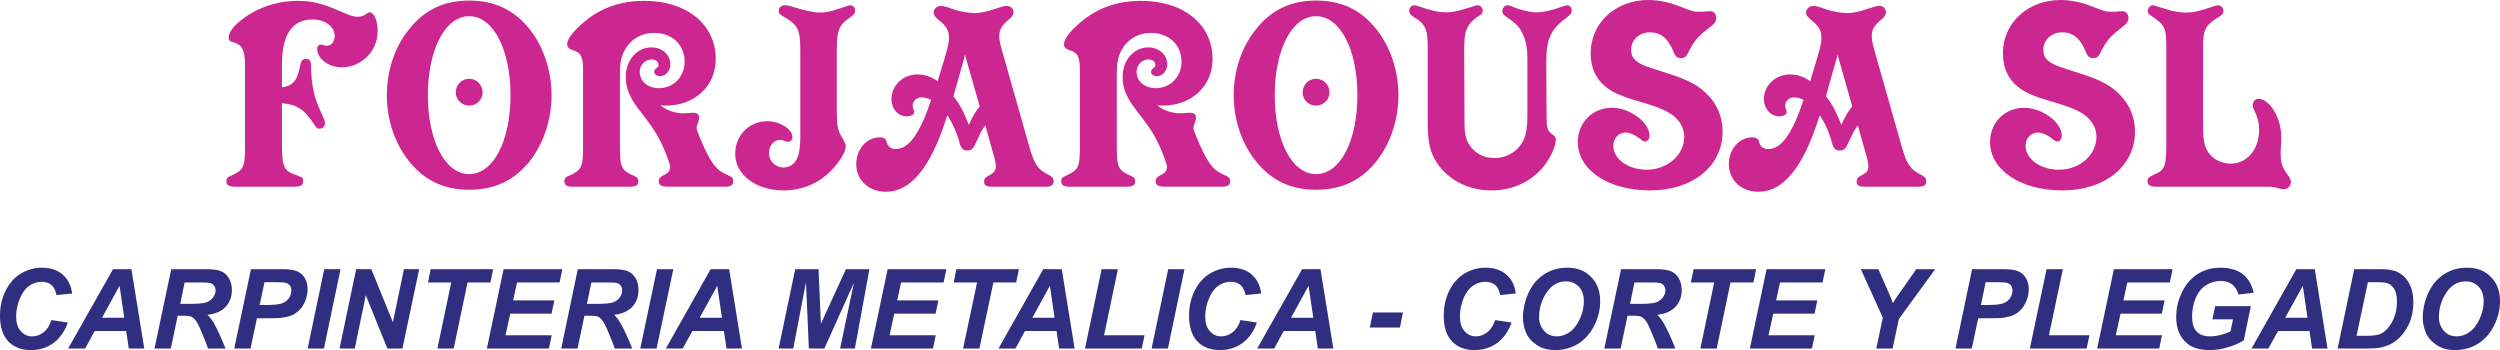 <?xml version="1.0" encoding="utf-8"?>
<!-- Generator: Adobe Illustrator 14.0.0, SVG Export Plug-In . SVG Version: 6.00 Build 43363)  -->
<!DOCTYPE svg PUBLIC "-//W3C//DTD SVG 1.1//EN" "http://www.w3.org/Graphics/SVG/1.1/DTD/svg11.dtd">
<svg version="1.1" id="Layer_1" xmlns="http://www.w3.org/2000/svg" xmlns:xlink="http://www.w3.org/1999/xlink" x="0px" y="0px"
	 width="295.882px" height="41.43px" viewBox="0 0 295.882 41.43" enable-background="new 0 0 295.882 41.43" xml:space="preserve">
<g>
	<path fill="#CC2690" d="M33.367,12.218c1.782,0.132,2.682,0.737,3.892,2.617c0.197,0.328,0.311,0.394,0.54,0.394
		c0.393,0,0.655-0.263,0.655-0.622c0-0.131-0.033-0.327-0.098-0.507l-0.557-1.244c-0.703-1.619-0.964-3.009-0.998-5.217
		c0-0.441-0.196-0.671-0.589-0.671c-0.327,0-0.54,0.164-0.637,0.573l-0.131,0.588c-0.294,1.456-0.883,2.077-2.077,2.208V7.9V7.671
		c0-3.564,1.194-5.364,3.63-5.364c1.488,0,2.617,0.834,2.617,1.962c0,0.654-0.393,1.145-0.965,1.145
		c-0.131,0-0.294-0.032-0.458-0.098c-0.099-0.033-0.196-0.033-0.229-0.033c-0.262,0-0.426,0.229-0.426,0.507
		c0,1.146,1.342,2.175,2.895,2.175c2.355,0,4.269-1.913,4.269-4.302c0-1.177-0.425-2.208-0.964-2.208
		c-0.098,0-0.197,0.066-0.491,0.262c-0.295,0.196-0.556,0.263-0.933,0.263c-0.491,0-0.687-0.066-2.143-0.688
		c-2.044-0.898-3.271-1.193-4.956-1.193c-2.601,0-5.152,0.933-7.033,2.584c-0.72,0.653-1.129,1.242-1.129,1.814
		c0,0.229,0.164,0.394,0.409,0.458l0.327,0.098C28.672,5.316,29,6.052,29,7.704v9.405c0,2.748-0.131,3.01-1.783,3.746
		c-0.327,0.13-0.425,0.294-0.425,0.622c0,0.424,0.294,0.622,1.031,0.622h6.869c0.916,0,1.194-0.164,1.194-0.654
		c0-0.327-0.114-0.491-0.507-0.589l-0.327-0.147c-1.455-0.458-1.684-0.98-1.684-3.599L33.367,12.218L33.367,12.218z M45.781,11.269
		c0,2.879,0.932,5.676,2.583,7.753c1.815,2.321,4.155,3.434,7.164,3.434c3.042,0,5.381-1.112,7.213-3.434
		c1.603-2.078,2.536-4.875,2.536-7.753s-0.933-5.692-2.536-7.736c-1.832-2.338-4.171-3.467-7.213-3.467
		c-3.009,0-5.349,1.129-7.164,3.467C46.713,5.577,45.781,8.391,45.781,11.269L45.781,11.269z M50.639,11.269
		c0-5.414,2.061-9.355,4.89-9.355c2.846,0,4.891,3.942,4.891,9.355c0,5.446-2.044,9.339-4.891,9.339
		C52.699,20.608,50.639,16.683,50.639,11.269L50.639,11.269z M57.115,10.942c0-0.899-0.687-1.619-1.586-1.619
		c-0.883,0-1.586,0.719-1.586,1.619c0,0.851,0.703,1.554,1.586,1.554C56.429,12.496,57.115,11.793,57.115,10.942L57.115,10.942z
		 M78.166,12.463c0.294,0.033,0.49,0.033,0.654,0.033c3.435,0,5.888-2.323,5.888-5.528c0-4.056-3.402-6.869-8.456-6.869
		c-2.781,0-5.169,0.834-7.148,2.519c-1.242,1.047-1.979,2.012-1.979,2.601c0,0.359,0.164,0.54,0.622,0.703
		c0.998,0.295,1.26,0.752,1.26,2.339v8.882c0,2.715-0.132,2.977-1.784,3.712c-0.327,0.13-0.425,0.294-0.425,0.622
		c0,0.424,0.294,0.622,1.03,0.622h6.707c0.752,0,1.013-0.197,1.013-0.622c0-0.327-0.098-0.491-0.425-0.622
		c-1.652-0.736-1.75-0.998-1.75-3.746V8.783c0-1.275,0.13-2.044,0.523-2.764c0.67-1.325,1.979-2.126,3.533-2.126
		c2.126,0,3.598,1.423,3.598,3.401c0,1.799-1.308,3.141-3.059,3.141c-1.292,0-2.257-0.817-2.257-1.946
		c0-0.786,0.638-1.456,1.423-1.456c0.458,0,0.801,0.262,0.801,0.67c0,0.164-0.032,0.196-0.278,0.394
		c-0.164,0.13-0.229,0.261-0.229,0.424c0,0.262,0.294,0.49,0.703,0.49c0.655,0,1.21-0.621,1.21-1.406
		c0-1.129-0.981-1.995-2.241-1.995c-1.717,0-3.042,1.521-3.042,3.483c0,0.785,0.164,1.57,0.605,2.404
		c0.262,0.558,0.458,0.818,1.62,2.339c1.276,1.652,1.914,2.748,2.666,4.694c0.261,0.703,0.36,0.998,0.36,1.259
		c0,0.425-0.262,0.719-0.785,0.948c-0.425,0.245-0.556,0.409-0.556,0.704c0,0.49,0.294,0.654,1.21,0.654h6.347h0.294
		c0.704,0,0.965-0.197,0.965-0.654c0-0.262-0.131-0.491-0.392-0.589L85.95,20.64c-1.276-0.557-1.946-1.521-3.173-4.481
		c-0.262-0.639-0.327-0.834-0.327-1.031c0-0.164,0.033-0.262,0.164-0.622c0.099-0.262,0.131-0.441,0.131-0.571
		c0-0.36-0.229-0.589-0.655-0.589c-0.13,0-0.327,0-0.556,0.031c-0.229,0-0.442,0.033-0.605,0.033
		C79.883,13.412,78.853,13.052,78.166,12.463L78.166,12.463z M99.036,5.757c0-2.126,0.294-2.846,1.554-3.68
		c0.491-0.327,0.621-0.522,0.621-0.851s-0.262-0.605-0.556-0.605c-0.131,0-0.294,0.049-0.556,0.147l-0.703,0.229
		c-1.047,0.36-1.652,0.491-2.339,0.491c-0.736,0-1.783-0.229-3.042-0.622c-0.589-0.196-0.818-0.245-1.096-0.245
		c-0.458,0-0.753,0.278-0.753,0.67c0,0.327,0.034,0.36,0.966,0.916c1.276,0.77,1.586,1.423,1.586,3.549V16.16
		c0,0.916-0.081,1.553-0.18,2.011c-0.262,1.063-0.916,1.652-1.815,1.652c-0.949,0-1.717-0.769-1.717-1.684
		c0-0.9,0.605-1.588,1.324-1.588c0.164,0,0.36,0.065,0.524,0.132c0.212,0.065,0.376,0.098,0.441,0.098
		c0.294,0,0.491-0.262,0.491-0.589c0-0.899-1.489-1.849-2.977-1.849c-2.143,0-3.795,1.686-3.795,3.86
		c0,2.47,2.437,4.333,5.741,4.333c2.126,0,4.073-0.801,5.561-2.289c1.047-1.08,1.783-2.241,1.783-2.943
		c0-0.229-0.065-0.36-0.392-0.949c-0.573-0.933-0.671-1.488-0.671-3.107V5.757z M112.121,13.641
		c0.621,0.965,1.128,2.044,1.455,3.304c0.164,0.638,0.426,0.867,0.917,0.867c0.408,0,0.703-0.197,0.898-0.704l0.328-0.654
		c0.262-0.654,0.491-1.063,0.899-1.619l1.112,3.991c0.065,0.295,0.131,0.671,0.131,0.9c0,0.424-0.229,0.719-0.654,0.947
		c-0.589,0.311-0.736,0.442-0.736,0.802c0,0.458,0.278,0.622,0.899,0.622h6.183h0.294c0.654-0.033,0.851-0.197,0.851-0.688
		c0-0.327-0.131-0.458-0.556-0.703c-1.259-0.589-1.75-1.275-2.306-3.305l-3.271-11.514c-0.229-0.802-0.295-1.228-0.295-1.62
		c0-0.736,0.295-1.26,1.047-1.881c0.491-0.408,0.638-0.638,0.638-0.933c0-0.425-0.344-0.752-0.802-0.752
		c-0.327,0-0.491,0.066-1.423,0.36c-0.949,0.327-1.717,0.491-2.404,0.491c-0.638,0-1.652-0.196-2.322-0.394l-0.949-0.327
		c-0.229-0.064-0.491-0.131-0.704-0.131c-0.458,0-0.85,0.36-0.85,0.785c0,0.294,0.163,0.522,0.622,0.899
		c0.867,0.687,1.193,1.21,1.193,2.077c0,0.72-0.229,1.587-1.259,4.858l-0.066,0.294c-0.916-0.604-1.586-0.802-2.403-0.802
		c-1.718,0-3.076,1.292-3.076,2.912c0,1.161,0.785,2.044,1.783,2.044c0.491,0,0.9-0.196,0.9-0.491c0-0.066,0-0.131-0.033-0.229
		c-0.147-0.359-0.147-0.393-0.147-0.556c0-0.54,0.475-0.965,1.063-0.965c0.393,0,0.687,0.098,1.128,0.294
		c-1.357,4.04-2.649,5.822-4.203,5.822c-0.491,0-0.851-0.246-1.014-0.67l-0.098-0.328c-0.098-0.263-0.376-0.394-0.769-0.394
		c-1.554,0-2.781,1.424-2.781,3.174c0,1.881,1.456,3.271,3.517,3.271c2.928,0,5.283-2.846,7.164-8.767L112.121,13.641z
		 M115.948,12.594c-0.491,0.621-0.687,0.948-1.162,1.914l-0.13,0.263c-0.654-1.652-1.047-2.421-1.815-3.37
		c0.13-0.458,0.164-0.671,0.475-1.686l0.392-1.39l0.392-1.39c0-0.033,0.033-0.196,0.099-0.491L115.948,12.594z M136.966,12.463
		c0.294,0.033,0.491,0.033,0.654,0.033c3.435,0,5.889-2.323,5.889-5.528c0-4.056-3.402-6.869-8.456-6.869
		c-2.781,0-5.169,0.834-7.148,2.519c-1.243,1.047-1.979,2.012-1.979,2.601c0,0.359,0.164,0.54,0.621,0.703
		c0.998,0.295,1.26,0.752,1.26,2.339v8.882c0,2.715-0.13,2.977-1.782,3.712c-0.328,0.13-0.426,0.294-0.426,0.622
		c0,0.424,0.294,0.622,1.031,0.622h6.706c0.753,0,1.015-0.197,1.015-0.622c0-0.327-0.099-0.491-0.425-0.622
		c-1.652-0.736-1.75-0.998-1.75-3.746V8.783c0-1.275,0.131-2.044,0.524-2.764c0.67-1.325,1.979-2.126,3.533-2.126
		c2.11,0,3.598,1.423,3.598,3.401c0,1.799-1.309,3.141-3.059,3.141c-1.292,0-2.257-0.817-2.257-1.946
		c0-0.786,0.638-1.456,1.423-1.456c0.458,0,0.802,0.262,0.802,0.67c0,0.164-0.033,0.196-0.278,0.394
		c-0.163,0.13-0.229,0.261-0.229,0.424c0,0.262,0.294,0.49,0.703,0.49c0.654,0,1.21-0.621,1.21-1.406
		c0-1.129-0.981-1.995-2.24-1.995c-1.718,0-3.042,1.521-3.042,3.483c0,0.785,0.163,1.57,0.605,2.404
		c0.261,0.558,0.458,0.818,1.619,2.339c1.275,1.652,1.914,2.748,2.666,4.694c0.262,0.703,0.36,0.998,0.36,1.259
		c0,0.425-0.262,0.719-0.785,0.948c-0.425,0.245-0.556,0.409-0.556,0.704c0,0.49,0.294,0.654,1.21,0.654h6.347h0.294
		c0.703,0,0.964-0.197,0.964-0.654c0-0.262-0.13-0.491-0.393-0.589l-0.441-0.212c-1.275-0.557-1.946-1.521-3.172-4.481
		c-0.262-0.639-0.328-0.834-0.328-1.031c0-0.164,0.033-0.262,0.164-0.622c0.099-0.262,0.131-0.441,0.131-0.571
		c0-0.36-0.229-0.589-0.654-0.589c-0.131,0-0.327,0-0.556,0.031c-0.229,0-0.442,0.033-0.605,0.033
		C138.683,13.412,137.653,13.052,136.966,12.463L136.966,12.463z M146.011,11.269c0,2.879,0.932,5.676,2.584,7.753
		c1.814,2.321,4.154,3.434,7.164,3.434c3.041,0,5.382-1.112,7.197-3.434c1.617-2.078,2.551-4.875,2.551-7.753
		s-0.934-5.692-2.551-7.736c-1.815-2.338-4.156-3.467-7.197-3.467c-3.01,0-5.35,1.129-7.164,3.467
		C146.943,5.577,146.011,8.391,146.011,11.269L146.011,11.269z M150.869,11.269c0-5.414,2.045-9.355,4.891-9.355
		s4.892,3.942,4.892,9.355c0,5.446-2.046,9.339-4.892,9.339S150.869,16.683,150.869,11.269L150.869,11.269z M157.346,10.942
		c0-0.899-0.704-1.619-1.587-1.619c-0.9,0-1.586,0.719-1.586,1.619c0,0.851,0.686,1.554,1.586,1.554
		C156.642,12.496,157.346,11.793,157.346,10.942L157.346,10.942z M173.326,14.442l-0.033-9.029l0.033-0.522
		c0.032-1.392,0.475-2.176,1.553-2.911c0.476-0.263,0.604-0.426,0.604-0.688c0-0.359-0.276-0.67-0.571-0.67
		c-0.131,0-0.326,0.049-0.492,0.115c-1.748,0.556-2.402,0.719-3.27,0.719c-0.852,0-1.783-0.196-3.173-0.687
		c-0.296-0.1-0.458-0.147-0.589-0.147c-0.327,0-0.605,0.278-0.605,0.638c0,0.295,0.131,0.458,0.441,0.688l0.425,0.262
		c1.097,0.77,1.324,1.358,1.324,3.402v9.028c0,1.881,0.229,3.107,0.819,4.187c1.258,2.291,3.826,3.712,6.705,3.712
		c2.52,0,4.76-1.03,6.248-2.91c0.784-0.998,1.389-2.321,1.389-3.107c0-0.229-0.063-0.359-0.229-0.491l-0.277-0.196
		c-0.522-0.475-0.588-0.704-0.588-2.191l-0.033-6.412c0-2.635,0.557-3.795,2.453-5.186c0.426-0.327,0.558-0.491,0.558-0.817
		c0-0.327-0.229-0.605-0.524-0.605c-0.147,0-0.311,0.049-0.865,0.245c-0.998,0.36-2.014,0.589-2.814,0.589
		c-0.752,0-1.814-0.261-2.697-0.621c-0.476-0.213-0.572-0.213-0.736-0.213c-0.295,0-0.588,0.344-0.588,0.703
		c0,0.197,0.098,0.393,0.393,0.589c1.325,0.934,1.619,1.228,2.044,2.126c0.375,0.753,0.54,1.75,0.54,2.896v6.804
		c0,1.194-0.131,2.094-0.41,2.715c-0.587,1.39-1.943,2.241-3.499,2.241c-1.276,0-2.339-0.556-2.993-1.619
		C173.457,16.421,173.326,15.75,173.326,14.442L173.326,14.442z M203.878,15.555c0-1.619-0.621-3.174-1.75-4.318
		c-1.016-1.063-2.241-1.75-4.547-2.486l-2.226-0.719c-1.717-0.557-2.306-1.129-2.306-2.143c0-1.161,0.964-2.062,2.207-2.062
		c1.359,0,2.191,0.736,2.88,2.454c0.196,0.458,0.393,0.588,0.834,0.588c0.393,0,0.556-0.131,0.817-0.588
		c0.555-1.194,1.129-1.915,1.979-2.584l0.933-0.752c0.295-0.262,0.426-0.491,0.426-0.802c0-0.49-0.295-0.818-0.721-0.818
		c-0.131,0-0.343,0.033-0.539,0.033c-0.229,0.032-0.426,0.032-0.623,0.032c-0.768,0-0.832,0-2.42-0.621
		C197.68,0.294,196.289,0,195.096,0c-3.894,0-6.837,2.715-6.837,6.313c0,1.685,0.604,3.042,1.814,3.991
		c0.803,0.637,1.815,1.096,3.975,1.717c1.979,0.571,2.765,0.898,3.599,1.39c1.046,0.654,1.687,1.652,1.687,2.78
		c0,2.144-1.98,3.894-4.435,3.894c-2.207,0-3.958-1.26-3.958-2.846c0-0.851,0.622-1.554,1.456-1.554
		c0.491,0,1.015,0.246,1.521,0.604c0.557,0.425,0.588,0.458,0.785,0.458c0.295,0,0.522-0.295,0.522-0.687
		c0-1.587-2.306-3.305-4.448-3.305c-2.29,0-4.039,1.75-4.039,4.057c0,3.304,3.598,5.724,8.555,5.724
		C200.345,22.538,203.878,19.66,203.878,15.555L203.878,15.555z M215.376,13.641c0.639,0.965,1.129,2.044,1.457,3.304
		c0.162,0.638,0.424,0.867,0.932,0.867c0.395,0,0.688-0.197,0.884-0.704l0.326-0.654c0.278-0.654,0.508-1.063,0.899-1.619
		l1.129,3.991c0.065,0.295,0.131,0.671,0.131,0.9c0,0.424-0.229,0.719-0.67,0.947c-0.59,0.311-0.721,0.442-0.721,0.802
		c0,0.458,0.262,0.622,0.883,0.622h6.184h0.295c0.671-0.033,0.866-0.197,0.866-0.688c0-0.327-0.132-0.458-0.572-0.703
		c-1.243-0.589-1.75-1.275-2.308-3.305l-3.271-11.514c-0.229-0.802-0.295-1.228-0.295-1.62c0-0.736,0.295-1.26,1.063-1.881
		c0.49-0.408,0.621-0.638,0.621-0.933c0-0.425-0.326-0.752-0.785-0.752c-0.344,0-0.508,0.066-1.422,0.36
		c-0.967,0.327-1.719,0.491-2.422,0.491c-0.621,0-1.65-0.196-2.307-0.394l-0.965-0.327c-0.229-0.064-0.491-0.131-0.688-0.131
		c-0.459,0-0.867,0.36-0.867,0.785c0,0.294,0.164,0.522,0.64,0.899c0.849,0.687,1.177,1.21,1.177,2.077
		c0,0.72-0.229,1.587-1.242,4.858l-0.065,0.294c-0.933-0.604-1.586-0.802-2.42-0.802c-1.718,0-3.075,1.292-3.075,2.912
		c0,1.161,0.801,2.044,1.781,2.044c0.508,0,0.9-0.196,0.9-0.491c0-0.066,0-0.131-0.033-0.229c-0.131-0.359-0.131-0.393-0.131-0.556
		c0-0.54,0.457-0.965,1.063-0.965c0.395,0,0.688,0.098,1.111,0.294c-1.356,4.04-2.633,5.822-4.188,5.822
		c-0.506,0-0.867-0.246-1.029-0.67l-0.098-0.328c-0.1-0.263-0.361-0.394-0.754-0.394c-1.555,0-2.78,1.424-2.78,3.174
		c0,1.881,1.456,3.271,3.501,3.271c2.943,0,5.282-2.846,7.164-8.767L215.376,13.641z M219.221,12.594
		c-0.507,0.621-0.703,0.948-1.161,1.914l-0.131,0.263c-0.672-1.652-1.063-2.421-1.816-3.37c0.131-0.458,0.164-0.671,0.458-1.686
		l0.394-1.39l0.408-1.39c0-0.033,0.033-0.196,0.1-0.491L219.221,12.594z M252.685,15.555c0-1.619-0.639-3.174-1.766-4.318
		c-1.016-1.063-2.241-1.75-4.549-2.486l-2.225-0.719c-1.716-0.557-2.307-1.129-2.307-2.143c0-1.161,0.966-2.062,2.207-2.062
		c1.359,0,2.193,0.736,2.879,2.454c0.197,0.458,0.395,0.588,0.836,0.588c0.393,0,0.556-0.131,0.816-0.588
		c0.558-1.194,1.131-1.915,1.979-2.584l0.932-0.752c0.296-0.262,0.427-0.491,0.427-0.802c0-0.49-0.295-0.818-0.721-0.818
		c-0.13,0-0.344,0.033-0.54,0.033c-0.229,0.032-0.426,0.032-0.62,0.032c-0.769,0-0.834,0-2.421-0.621
		C246.469,0.294,245.08,0,243.886,0c-3.893,0-6.838,2.715-6.838,6.313c0,1.685,0.604,3.042,1.814,3.991
		c0.803,0.637,1.816,1.096,3.975,1.717c1.979,0.571,2.766,0.898,3.6,1.39c1.047,0.654,1.686,1.652,1.686,2.78
		c0,2.144-1.979,3.894-4.433,3.894c-2.209,0-3.959-1.26-3.959-2.846c0-0.851,0.622-1.554,1.456-1.554
		c0.491,0,1.016,0.246,1.521,0.604c0.557,0.425,0.59,0.458,0.785,0.458c0.295,0,0.522-0.295,0.522-0.687
		c0-1.587-2.306-3.305-4.447-3.305c-2.291,0-4.041,1.75-4.041,4.057c0,3.304,3.599,5.724,8.556,5.724
		C249.136,22.538,252.685,19.66,252.685,15.555L252.685,15.555z M268.436,22.097c0.426,0,0.688,0.032,1.392,0.229
		c0.162,0.033,0.359,0.066,0.457,0.066c0.457,0,0.852-0.395,0.852-0.853c0-0.294-0.098-0.457-0.557-1.095
		c-0.457-0.654-0.654-1.276-0.654-2.078c0-0.163,0-0.327,0-0.523c0.064-0.801,0.064-1.39,0.064-1.651
		c0-2.225-1.357-4.498-2.715-4.498c-0.359,0-0.654,0.328-0.654,0.72c0,0.246,0.032,0.376,0.327,0.965
		c0.296,0.654,0.427,1.292,0.427,1.979c0,2.323-1.424,4.008-3.369,4.008c-1.26,0-2.405-0.704-2.863-1.718
		c-0.344-0.735-0.408-1.423-0.408-3.369V5.544c0-1.945,0.294-2.566,1.651-3.401c0.604-0.36,0.769-0.523,0.769-0.852
		c0-0.359-0.294-0.67-0.671-0.67c-0.162,0-0.392,0.082-0.751,0.213c-1.588,0.523-2.109,0.654-3.043,0.654
		c-0.688,0-1.586-0.164-2.404-0.425l-1.029-0.327c-0.196-0.066-0.359-0.115-0.491-0.115c-0.294,0-0.572,0.344-0.572,0.703
		c0,0.229,0.132,0.393,0.476,0.589c1.555,1.031,1.718,1.391,1.718,3.697v11.498c0,2.584-0.197,3.042-1.456,3.565
		c-0.639,0.278-0.77,0.409-0.77,0.77c0,0.457,0.344,0.654,1.03,0.654H268.436z"/>
	<path fill="#2F2E80" d="M6.084,37.88l1.947,0.296c-0.376,1.046-0.95,1.864-1.702,2.422c-0.769,0.555-1.651,0.832-2.666,0.832
		c-1.145,0-2.045-0.344-2.699-1.047C0.327,39.697,0,38.682,0,37.374c0-1.079,0.212-2.061,0.654-2.943
		c0.425-0.884,1.03-1.569,1.799-2.046c0.769-0.458,1.604-0.701,2.502-0.701c1.03,0,1.849,0.277,2.47,0.815
		c0.622,0.559,0.998,1.293,1.112,2.242L6.688,34.92c-0.114-0.557-0.311-0.946-0.605-1.192c-0.278-0.245-0.671-0.376-1.162-0.376
		c-0.523,0-1.03,0.164-1.488,0.49c-0.458,0.327-0.818,0.833-1.096,1.521c-0.278,0.704-0.425,1.39-0.425,2.077
		c0,0.753,0.18,1.342,0.54,1.75c0.36,0.409,0.818,0.621,1.341,0.621c0.507,0,0.949-0.163,1.374-0.49
		C5.578,38.993,5.889,38.519,6.084,37.88L6.084,37.88z M14.934,39.172h-3.73l-1.128,2.078H8.063l5.316-9.389h2.176l1.521,9.389
		h-1.832L14.934,39.172z M14.704,37.603l-0.556-3.779l-2.077,3.779H14.704z M20.216,41.25h-1.93l1.979-9.389h4.171
		c0.703,0,1.276,0.063,1.668,0.213c0.393,0.146,0.72,0.424,0.965,0.817c0.245,0.393,0.376,0.865,0.376,1.423
		c0,0.801-0.245,1.456-0.72,1.979c-0.474,0.523-1.21,0.852-2.175,0.966c0.245,0.229,0.474,0.522,0.703,0.884
		c0.425,0.734,0.899,1.766,1.439,3.106h-2.078c-0.164-0.523-0.491-1.357-0.981-2.47c-0.261-0.604-0.539-1.015-0.851-1.229
		c-0.179-0.13-0.506-0.18-0.965-0.18h-0.785L20.216,41.25z M21.329,35.967h1.03c1.03,0,1.717-0.064,2.061-0.18
		c0.344-0.132,0.604-0.328,0.801-0.589c0.196-0.279,0.294-0.557,0.294-0.836c0-0.343-0.147-0.604-0.425-0.784
		c-0.164-0.098-0.54-0.146-1.112-0.146h-2.126L21.329,35.967z M29.653,41.25h-1.93l1.979-9.389h3.811c0.671,0,1.21,0.08,1.603,0.229
		c0.409,0.164,0.72,0.427,0.949,0.803s0.343,0.816,0.343,1.323c0,0.477-0.098,0.934-0.278,1.393c-0.18,0.44-0.409,0.801-0.67,1.063
		c-0.278,0.278-0.557,0.476-0.867,0.622c-0.311,0.131-0.72,0.244-1.243,0.312c-0.311,0.049-0.867,0.063-1.701,0.063h-1.243
		L29.653,41.25z M30.733,36.098h0.605c1.015,0,1.702-0.066,2.045-0.196c0.327-0.114,0.605-0.328,0.801-0.604
		c0.196-0.278,0.295-0.59,0.295-0.916c0-0.229-0.05-0.426-0.147-0.558c-0.115-0.146-0.246-0.262-0.426-0.325
		c-0.18-0.065-0.588-0.099-1.21-0.099h-1.391L30.733,36.098z M36.409,41.25l1.962-9.389h1.93l-1.963,9.389H36.409z M47.629,41.25
		h-1.783l-2.551-6.313l-1.308,6.313h-1.8l1.963-9.389h1.798l2.552,6.281l1.308-6.281h1.8L47.629,41.25z M53.697,41.25h-1.93
		l1.636-7.817h-2.748l0.311-1.57h7.393l-0.311,1.57h-2.714L53.697,41.25z M57.623,41.25l1.979-9.389h6.951l-0.327,1.57h-5.038
		l-0.458,2.125h4.874l-0.327,1.57h-4.891l-0.556,2.553h5.463l-0.327,1.569L57.623,41.25L57.623,41.25z M68.352,41.25h-1.93
		l1.962-9.389h4.171c0.72,0,1.275,0.063,1.685,0.213c0.393,0.146,0.719,0.424,0.965,0.817c0.245,0.393,0.359,0.865,0.359,1.423
		c0,0.801-0.229,1.456-0.719,1.979c-0.474,0.523-1.194,0.852-2.159,0.966c0.246,0.229,0.475,0.522,0.688,0.884
		c0.441,0.734,0.916,1.766,1.456,3.106h-2.078c-0.164-0.523-0.49-1.357-0.981-2.47c-0.262-0.604-0.556-1.015-0.851-1.229
		c-0.18-0.13-0.507-0.18-0.965-0.18H69.17L68.352,41.25z M69.464,35.967h1.014c1.047,0,1.734-0.064,2.078-0.18
		c0.343-0.132,0.605-0.328,0.801-0.589c0.18-0.279,0.278-0.557,0.278-0.836c0-0.343-0.131-0.604-0.409-0.784
		c-0.179-0.098-0.54-0.146-1.111-0.146h-2.126L69.464,35.967z M75.777,41.25l1.979-9.389h1.931l-1.979,9.389H75.777z M85.673,39.172
		h-3.729l-1.145,2.078h-1.995l5.299-9.389h2.192l1.521,9.389h-1.832L85.673,39.172z M85.444,37.603l-0.556-3.779l-2.077,3.779
		H85.444z M97.564,41.25h-1.832l-0.343-7.85l-1.505,7.851H92.15l1.963-9.389h2.764l0.278,6.461l2.96-6.461h2.781l-1.718,9.389h-1.75
		l1.636-7.786L97.564,41.25z M103.076,41.25l1.979-9.389h6.951l-0.327,1.57h-5.038l-0.458,2.125h4.874l-0.327,1.57h-4.891
		l-0.556,2.553h5.463l-0.327,1.569L103.076,41.25L103.076,41.25z M115.916,41.25h-1.93l1.652-7.817h-2.765l0.311-1.57h7.409
		l-0.327,1.57h-2.698L115.916,41.25z M125.042,39.172h-3.73l-1.128,2.078h-2.012l5.299-9.389h2.191l1.521,9.389h-1.832
		L125.042,39.172z M124.813,37.603l-0.557-3.779l-2.077,3.779H124.813z M128.412,41.25l1.963-9.389h1.93l-1.636,7.818h4.792
		l-0.327,1.569L128.412,41.25L128.412,41.25z M136.295,41.25l1.963-9.389h1.929l-1.962,9.389H136.295z M146.813,37.88l1.944,0.296
		c-0.375,1.046-0.947,1.864-1.699,2.422c-0.752,0.555-1.652,0.832-2.666,0.832c-1.145,0-2.044-0.344-2.699-1.047
		c-0.638-0.687-0.966-1.7-0.966-3.01c0-1.079,0.213-2.061,0.655-2.943c0.426-0.884,1.031-1.569,1.799-2.046
		c0.769-0.458,1.603-0.701,2.502-0.701c1.03,0,1.849,0.277,2.469,0.815c0.623,0.559,0.998,1.293,1.113,2.242l-1.848,0.179
		c-0.115-0.557-0.311-0.946-0.605-1.192c-0.278-0.245-0.671-0.376-1.162-0.376c-0.523,0-1.03,0.164-1.487,0.49
		c-0.458,0.327-0.818,0.833-1.097,1.521c-0.277,0.704-0.425,1.39-0.425,2.077c0,0.753,0.18,1.342,0.54,1.75
		c0.36,0.409,0.818,0.621,1.341,0.621c0.507,0,0.949-0.163,1.375-0.49C146.305,38.993,146.616,38.519,146.813,37.88L146.813,37.88z
		 M155.662,39.172h-3.729l-1.129,2.078h-2.013l5.315-9.389h2.177l1.521,9.389h-1.832L155.662,39.172z M155.431,37.603l-0.557-3.779
		l-2.076,3.779H155.431z M162.481,36.982h3.565l-0.36,1.781h-3.565L162.481,36.982z M176.957,37.88l1.946,0.296
		c-0.377,1.046-0.948,1.864-1.718,2.422c-0.752,0.555-1.65,0.832-2.666,0.832c-1.146,0-2.044-0.344-2.684-1.047
		c-0.653-0.687-0.965-1.7-0.965-3.01c0-1.079,0.213-2.061,0.639-2.943c0.441-0.884,1.029-1.569,1.799-2.046
		c0.77-0.458,1.604-0.701,2.52-0.701c1.014,0,1.832,0.277,2.453,0.815c0.639,0.559,0.997,1.293,1.111,2.242l-1.848,0.179
		c-0.1-0.557-0.295-0.946-0.59-1.192c-0.293-0.245-0.688-0.376-1.16-0.376c-0.539,0-1.029,0.164-1.488,0.49
		c-0.475,0.327-0.834,0.833-1.113,1.521c-0.277,0.704-0.406,1.39-0.406,2.077c0,0.753,0.18,1.342,0.539,1.75
		c0.358,0.409,0.801,0.621,1.342,0.621c0.489,0,0.946-0.163,1.356-0.49C176.451,38.993,176.744,38.519,176.957,37.88L176.957,37.88z
		 M180.244,37.57c0-0.556,0.082-1.146,0.244-1.767c0.215-0.817,0.557-1.537,0.998-2.144c0.442-0.604,1.016-1.096,1.686-1.438
		c0.688-0.359,1.457-0.539,2.322-0.539c1.161,0,2.11,0.358,2.813,1.096c0.72,0.721,1.079,1.668,1.079,2.862
		c0,0.997-0.229,1.963-0.703,2.895c-0.458,0.916-1.096,1.637-1.896,2.145c-0.802,0.488-1.701,0.751-2.716,0.751
		c-0.866,0-1.604-0.194-2.192-0.604c-0.604-0.394-1.028-0.884-1.275-1.472C180.357,38.763,180.244,38.159,180.244,37.57
		L180.244,37.57z M182.158,37.537c0,0.64,0.195,1.178,0.588,1.62c0.394,0.441,0.899,0.653,1.555,0.653
		c0.508,0,1.015-0.181,1.488-0.522c0.49-0.343,0.883-0.867,1.193-1.554c0.311-0.703,0.475-1.393,0.475-2.063
		c0-0.734-0.195-1.324-0.588-1.731c-0.408-0.426-0.916-0.64-1.522-0.64c-0.947,0-1.716,0.441-2.306,1.325
		C182.451,35.509,182.158,36.473,182.158,37.537L182.158,37.537z M191.808,41.25h-1.932l1.979-9.389h4.171
		c0.704,0,1.276,0.063,1.668,0.213c0.393,0.146,0.721,0.424,0.967,0.817c0.244,0.393,0.375,0.865,0.375,1.423
		c0,0.801-0.246,1.456-0.72,1.979c-0.474,0.523-1.211,0.852-2.175,0.966c0.244,0.229,0.475,0.522,0.703,0.884
		c0.425,0.734,0.916,1.766,1.439,3.106h-2.078c-0.164-0.523-0.49-1.357-0.981-2.47c-0.261-0.604-0.539-1.015-0.851-1.229
		c-0.18-0.13-0.506-0.18-0.965-0.18h-0.785L191.808,41.25z M192.919,35.967h1.031c1.03,0,1.717-0.064,2.062-0.18
		c0.343-0.132,0.604-0.328,0.801-0.589c0.196-0.279,0.294-0.557,0.294-0.836c0-0.343-0.146-0.604-0.425-0.784
		c-0.163-0.098-0.539-0.146-1.112-0.146h-2.126L192.919,35.967z M203.175,41.25h-1.932l1.637-7.817h-2.764l0.326-1.57h7.395
		l-0.312,1.57h-2.715L203.175,41.25z M207.102,41.25l1.978-9.389h6.951l-0.326,1.57h-5.037l-0.459,2.125h4.875l-0.328,1.57h-4.889
		l-0.558,2.553h5.463l-0.327,1.569L207.102,41.25L207.102,41.25z M223.996,41.25h-1.931l0.771-3.663l-2.602-5.726h2.077l1.162,2.648
		c0.276,0.639,0.474,1.098,0.556,1.373c0.163-0.275,0.344-0.57,0.557-0.882l0.884-1.244l1.325-1.896h2.238l-4.301,5.904
		L223.996,41.25z M233.369,41.25h-1.931l1.963-9.389h3.812c0.688,0,1.226,0.08,1.619,0.229c0.394,0.164,0.703,0.427,0.933,0.803
		s0.344,0.816,0.344,1.323c0,0.477-0.081,0.934-0.278,1.393c-0.181,0.44-0.408,0.801-0.67,1.063
		c-0.263,0.278-0.558,0.476-0.867,0.622c-0.295,0.131-0.719,0.244-1.242,0.312c-0.295,0.049-0.868,0.063-1.701,0.063h-1.229
		L233.369,41.25z M234.448,36.098h0.589c1.016,0,1.7-0.066,2.045-0.196c0.344-0.114,0.604-0.328,0.801-0.604
		c0.197-0.278,0.296-0.59,0.296-0.916c0-0.229-0.05-0.426-0.147-0.558c-0.099-0.146-0.244-0.262-0.425-0.325
		c-0.181-0.065-0.589-0.099-1.211-0.099h-1.392L234.448,36.098z M240.238,41.25l1.979-9.389h1.931l-1.651,7.818h4.793l-0.326,1.569
		L240.238,41.25L240.238,41.25z M248.205,41.25l1.979-9.389h6.952l-0.328,1.57h-5.038l-0.458,2.125h4.874l-0.327,1.57h-4.89
		l-0.557,2.553h5.463l-0.326,1.569L248.205,41.25L248.205,41.25z M262.171,36.229h4.222l-0.835,4.056
		c-0.507,0.313-1.112,0.589-1.832,0.802c-0.721,0.229-1.457,0.344-2.208,0.344c-1.161,0-2.062-0.263-2.683-0.802
		c-0.852-0.72-1.276-1.75-1.276-3.124c0-0.915,0.181-1.799,0.558-2.633c0.426-1.014,1.047-1.799,1.848-2.354
		c0.818-0.557,1.75-0.834,2.847-0.834c1.079,0,1.963,0.26,2.616,0.752c0.654,0.507,1.08,1.243,1.31,2.208l-1.8,0.213
		c-0.163-0.54-0.425-0.934-0.77-1.21c-0.358-0.264-0.801-0.395-1.342-0.395c-0.621,0-1.193,0.164-1.717,0.491
		s-0.934,0.818-1.227,1.504c-0.295,0.688-0.441,1.424-0.441,2.241c0,0.785,0.18,1.374,0.539,1.751
		c0.359,0.376,0.884,0.571,1.587,0.571c0.41,0,0.851-0.064,1.274-0.181c0.443-0.113,0.818-0.244,1.146-0.408l0.295-1.423h-2.438
		L262.171,36.229z M273.343,39.172h-3.729l-1.145,2.078h-1.995l5.3-9.389h2.19l1.505,9.389h-1.832L273.343,39.172z M273.098,37.603
		l-0.556-3.779l-2.078,3.779H273.098z M276.664,41.25l1.963-9.389h2.552c0.702,0,1.161,0,1.356,0.032
		c0.377,0.031,0.736,0.114,1.047,0.229c0.295,0.114,0.572,0.295,0.834,0.508c0.246,0.212,0.457,0.474,0.639,0.784
		c0.181,0.294,0.326,0.654,0.425,1.047c0.099,0.394,0.146,0.817,0.146,1.293c0,1.014-0.194,1.912-0.57,2.697
		c-0.393,0.786-0.883,1.407-1.473,1.865c-0.44,0.359-1.031,0.622-1.733,0.802c-0.408,0.081-1.029,0.131-1.864,0.131L276.664,41.25
		L276.664,41.25z M278.903,39.746h0.998c0.703,0,1.228-0.049,1.538-0.131c0.326-0.083,0.622-0.245,0.883-0.49
		c0.393-0.344,0.703-0.802,0.967-1.391c0.26-0.572,0.392-1.261,0.392-2.045c0-0.654-0.099-1.16-0.328-1.505
		c-0.211-0.326-0.474-0.557-0.802-0.67c-0.211-0.066-0.62-0.114-1.193-0.114h-1.111L278.903,39.746z M286.738,37.57
		c0-0.556,0.081-1.146,0.245-1.767c0.213-0.817,0.558-1.537,0.998-2.144c0.44-0.604,1.015-1.096,1.685-1.438
		c0.688-0.359,1.457-0.539,2.322-0.539c1.162,0,2.11,0.358,2.813,1.096c0.722,0.721,1.08,1.668,1.08,2.862
		c0,0.997-0.229,1.963-0.703,2.895c-0.459,0.916-1.096,1.637-1.897,2.145c-0.801,0.488-1.7,0.751-2.715,0.751
		c-0.867,0-1.604-0.194-2.19-0.604c-0.604-0.394-1.031-0.884-1.276-1.472C286.853,38.763,286.738,38.159,286.738,37.57
		L286.738,37.57z M288.652,37.537c0,0.64,0.196,1.178,0.588,1.62c0.393,0.441,0.9,0.653,1.555,0.653
		c0.509,0,1.015-0.181,1.488-0.522c0.491-0.343,0.883-0.867,1.193-1.554c0.313-0.703,0.475-1.393,0.475-2.063
		c0-0.734-0.195-1.324-0.589-1.731c-0.409-0.426-0.916-0.64-1.521-0.64c-0.948,0-1.717,0.441-2.307,1.325
		C288.946,35.509,288.652,36.473,288.652,37.537L288.652,37.537z"/>
</g>
</svg>
